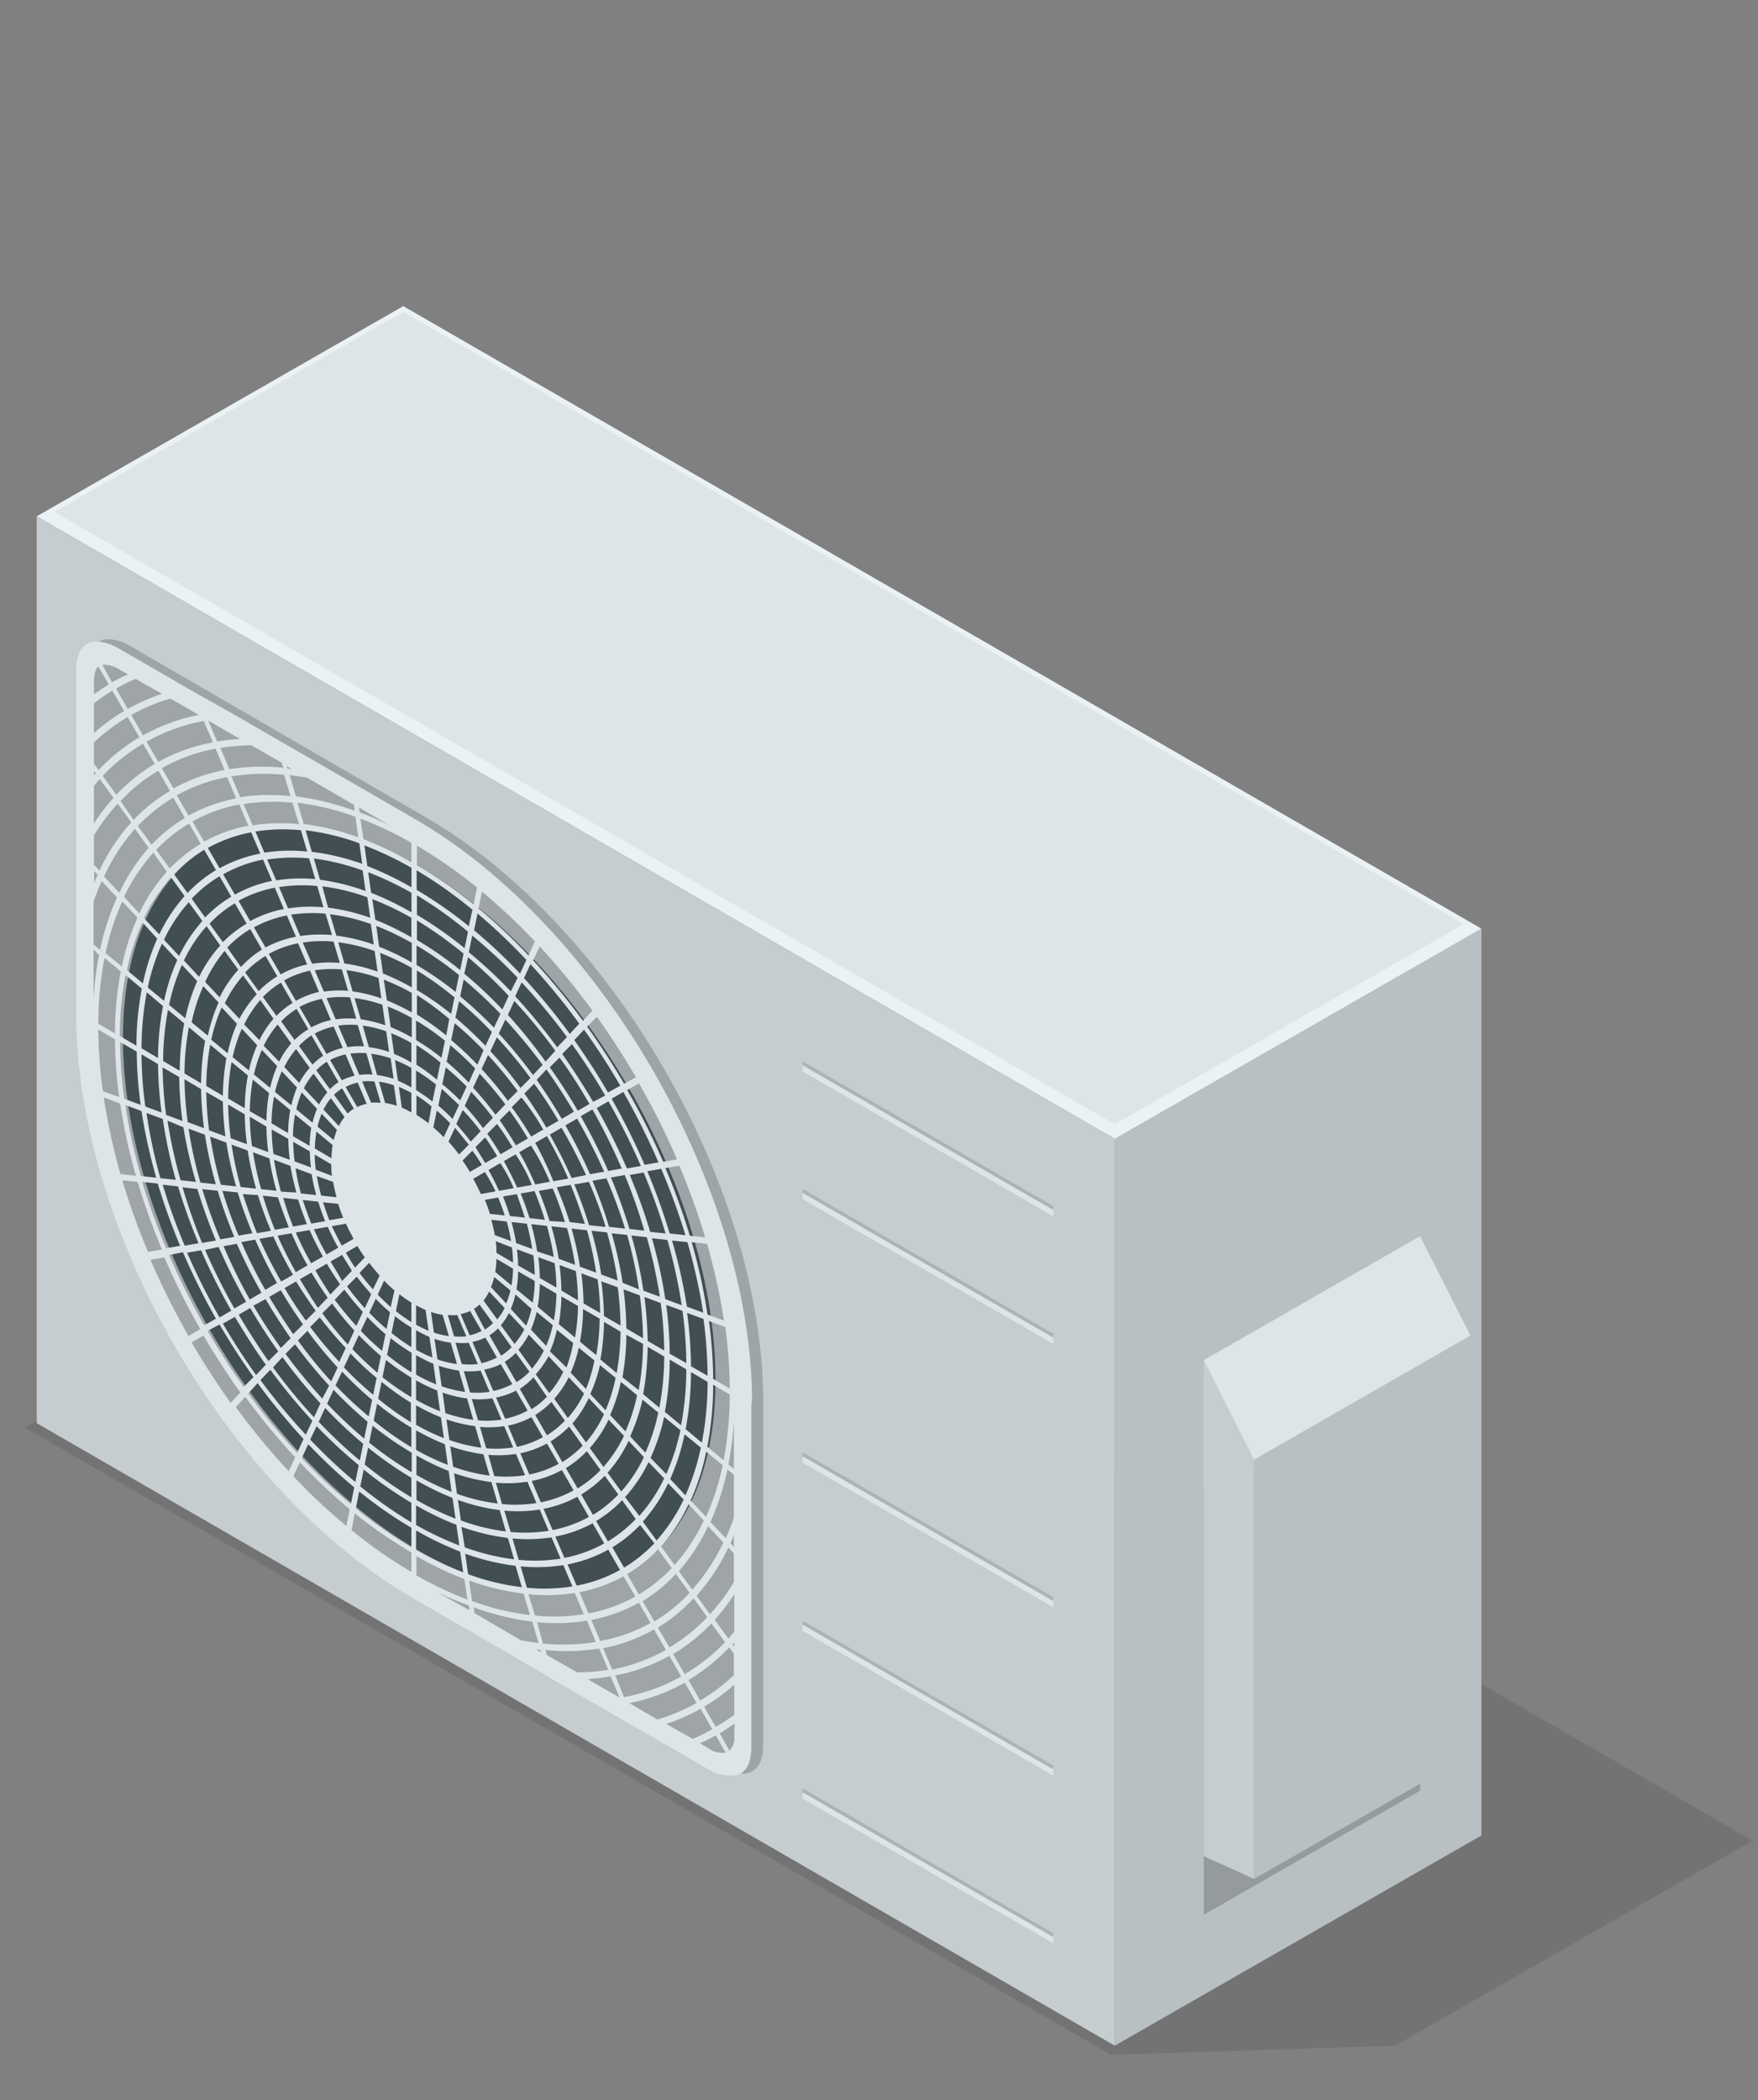 <svg xmlns="http://www.w3.org/2000/svg" width="180" height="215" viewBox="0 0 180 215">
  <rect x="0" y="0" width="180" height="215" fill="#808080" stroke="none"/>
  <defs>
    <style>
      .cls-1 {
        isolation: isolate;
      }

      .cls-2, .cls-4 {
        mix-blend-mode: multiply;
      }

      .cls-2 {
        opacity: 0.1;
      }

      .cls-3 {
        fill: #b9c0c4;
      }

      .cls-4 {
        opacity: 0.2;
      }

      .cls-5 {
        fill: #c6cdd1;
      }

      .cls-6 {
        fill: #dee5e9;
      }

      .cls-7 {
        fill: #ebf2f6;
      }

      .cls-8 {
        fill: #414e52;
      }

      .cls-9 {
        fill: #acb3b7;
      }
    </style>
  </defs>
  <g class="cls-1">
    <g id="Layer_2" data-name="Layer 2">
      <g>
        <polygon class="cls-2" points="39.13 125.14 52.78 133.03 68.19 124.2 179.45 188.44 142.84 209.43 113.78 210.37 2.52 146.13 39.13 125.14"/>
        <g>
          <polygon class="cls-3" points="151.68 187.91 114.14 209.43 114.14 116.59 151.68 95.07 151.68 187.91"/>
          <polygon class="cls-4" points="145.4 183.33 123.25 196.03 123.25 153.1 145.4 140.41 145.4 183.33"/>
          <polygon class="cls-5" points="128.41 192.36 123.25 190.03 123.25 139.25 128.41 149.44 128.41 192.36"/>
          <polygon class="cls-6" points="150.56 136.74 128.41 149.44 123.25 139.25 145.4 126.56 150.56 136.74"/>
          <polygon class="cls-3" points="150.56 179.66 128.41 192.36 128.41 149.44 150.56 136.74 150.56 179.66"/>
          <polygon class="cls-7" points="114.14 116.59 3.76 52.86 41.29 31.34 151.68 95.07 114.14 116.59"/>
          <polygon class="cls-6" points="149.87 94.62 41.29 31.93 5.56 52.41 114.14 115.1 149.87 94.62"/>
          <polygon class="cls-5" points="114.14 209.43 3.76 145.7 3.76 52.86 114.14 116.59 114.14 209.43"/>
          <path class="cls-4" d="M9,103.56c0,22.06,15.48,48.87,34.58,59.9L73.9,181s4.25,2.37,4.25-2.45v-35c0-22.05-15.48-48.87-34.58-59.89L13.23,66.08S9,63.57,9,68.53Z"/>
          <path class="cls-8" d="M73.26,141.27c0,19.35-13.58,27.19-30.33,17.52s-30.34-33.2-30.34-52.54S26.18,79.06,42.93,88.73,73.26,121.93,73.26,141.27Z"/>
          <path class="cls-6" d="M77,142.69c-.44-20.46-13.89-44.7-31-56.61l-.88-.6c-.58-.39-1.17-.76-1.77-1.12l-.89-.53-5.85-3.38-.11-.06-.53-.31-6-3.46-1.83-1.06-3.67-2.12-1.1-.63L20.14,71l-1.08-.62-2.91-1.69-.85-.49-3.25-1.87S7.8,63.81,7.8,68.77v35a50.48,50.48,0,0,0,.4,6.32c2.53,20.63,16.87,43.59,34.18,53.58l5.85,3.38h0l.11.07h0l.53.3h0l6,3.47h0L56.7,172h0l3.67,2.12h0l1.1.63h0l3.15,1.82h0l1.08.62h0l2.91,1.68h0l.85.49h0l3.25,1.88a4.18,4.18,0,0,0,2.85.45h0l.19-.08h0l.18-.1h0c.58-.39,1-1.2,1-2.72v-35C77,143.38,77,143,77,142.69ZM75.14,171.5a19.63,19.63,0,0,1-3.45,2.6L70.49,172a19.91,19.91,0,0,0,4.18-3.35l.47.66ZM56,169.44l-.15-.52a20.87,20.87,0,0,0,5.5-.15l.93,2.18a20.67,20.67,0,0,1-3.18.27Zm-7.42-4.29-.08-.6a27.06,27.06,0,0,0,6,1.47l.64,2.19c-.59-.07-1.19-.17-1.79-.28ZM9.62,76a20.66,20.66,0,0,1,3.45-2.6l1.2,2.08a19.65,19.65,0,0,0-4.18,3.36l-.47-.66Zm6.56,32.32-1.69-1a31,31,0,0,1,.54-5.73L16.69,103A29.63,29.63,0,0,0,16.18,108.34Zm.37,5.58-1.67-.62a40.7,40.7,0,0,1-.39-5.34l1.69,1A40.59,40.59,0,0,0,16.55,113.92ZM15.13,101.1a22.09,22.09,0,0,1,1.45-4.49l1.57,1.67a20.18,20.18,0,0,0-1.35,4.19Zm2.18,1.78a20,20,0,0,1,1.32-4.09l1.56,1.66a19.68,19.68,0,0,0-1.22,3.8Zm1.55,1.89a28,28,0,0,0-.46,4.85l-1.7-1a29.29,29.29,0,0,1,.5-5.23Zm8.42,10.57a23.24,23.24,0,0,0,.19,2.61l-1.67-.62a25,25,0,0,1-.22-3Zm-1.7-1.58a19.14,19.14,0,0,1,.31-3.23l1.66,1.37a17.9,17.9,0,0,0-.27,2.84Zm2,4.83a28.64,28.64,0,0,0,.73,3.32l-1.57-.17a30.34,30.34,0,0,1-.83-3.77Zm1.94-2a19.58,19.58,0,0,0,.15,2.14L28,118.14a21.32,21.32,0,0,1-.18-2.5ZM27.8,115a15.41,15.41,0,0,1,.26-2.72l1.66,1.36A14.31,14.31,0,0,0,29.5,116Zm.27,3.74,1.67.62a24.82,24.82,0,0,0,.61,2.73L28.77,122A28.34,28.34,0,0,1,28.07,118.78Zm3.65-.87a15.63,15.63,0,0,0,.12,1.65l-1.68-.62a19.78,19.78,0,0,1-.14-2ZM30,116.32a12.87,12.87,0,0,1,.21-2.22l1.66,1.36a11.88,11.88,0,0,0-.17,1.85Zm.24,3.27,1.67.62a18.22,18.22,0,0,0,.47,2.14l-1.57-.17A21.84,21.84,0,0,1,30.26,119.59Zm2.09.16a13.62,13.62,0,0,1-.11-1.55l1.7,1c0,.39,0,.78.08,1.18ZM34.11,121a15.3,15.3,0,0,0,.35,1.57l-1.58-.17c-.18-.68-.33-1.35-.44-2Zm.06-4.29-1.66-1.37a8.5,8.5,0,0,1,.42-1.32l1.57,1.66A7.31,7.31,0,0,0,34.17,116.72Zm-.11.52a9.41,9.41,0,0,0-.12,1.35l-1.7-1a11.57,11.57,0,0,1,.16-1.73ZM32,114.94l-1.66-1.37a9.62,9.62,0,0,1,.55-1.72l1.57,1.67A8.15,8.15,0,0,0,32,114.94Zm-2.17-1.78-1.67-1.37a12.85,12.85,0,0,1,.69-2.12l1.56,1.67A10.22,10.22,0,0,0,29.83,113.16Zm-2.17-1.79L26,110a14.48,14.48,0,0,1,.81-2.51l1.57,1.66A12.17,12.17,0,0,0,27.66,111.37Zm-2.17-1.78-1.67-1.36a15,15,0,0,1,.94-2.91L26.33,107A13.2,13.2,0,0,0,25.49,109.59Zm-.43,3.87-1.7-1a22.73,22.73,0,0,1,.35-3.73l1.67,1.37A19.32,19.32,0,0,0,25.06,113.46Zm.23,3.68-1.67-.61a29.23,29.23,0,0,1-.26-3.45l1.7,1A25,25,0,0,0,25.29,117.14Zm-2-9.33-1.66-1.36a16.68,16.68,0,0,1,1.07-3.31l1.56,1.67A16,16,0,0,0,23.31,107.81Zm-.11.53a22.88,22.88,0,0,0-.36,3.84l-1.7-1a25.22,25.22,0,0,1,.4-4.23Zm-.36,4.44a31.09,31.09,0,0,0,.26,3.56l-1.67-.62a35.32,35.32,0,0,1-.29-3.92Zm.36,4.2a34.93,34.93,0,0,0,1,4.48l-1.57-.17a40.41,40.41,0,0,1-1.09-4.93Zm.51.19,1.67.62a32.9,32.9,0,0,0,.86,3.9l-1.58-.17A36.47,36.47,0,0,1,23.71,117.17Zm2.72,5.18A38.49,38.49,0,0,0,27.74,126l-1.43.25c-.55-1.34-1-2.69-1.46-4Zm.48.06,1.57.17c.32,1,.69,2,1.11,3.07l-1.42.25A36.54,36.54,0,0,1,26.91,122.41Zm2.06.22,1.57.17c.26.85.57,1.69.91,2.52l-1.42.25A29.55,29.55,0,0,1,29,122.63Zm2.05.22,1.58.17c.2.66.44,1.32.71,2l-1.42.25Q31.39,124.05,31,122.85Zm2.06.23,1.57.17c.15.47.32,1,.52,1.42l-1.43.25C33.49,124.31,33.27,123.69,33.08,123.08Zm1.62-7.82-1.56-1.67a6,6,0,0,1,.76-1.16l1.4,1.93A4.86,4.86,0,0,0,34.7,115.26Zm-2-2.18-1.57-1.67a7.15,7.15,0,0,1,1-1.49l1.4,1.92A6.35,6.35,0,0,0,32.66,113.08Zm-2-2.17-1.57-1.67a8.88,8.88,0,0,1,1.21-1.84l1.39,1.93A7.69,7.69,0,0,0,30.62,110.91Zm-2.05-2.18L27,107.06a9.84,9.84,0,0,1,1.43-2.17l1.39,1.93A9,9,0,0,0,28.57,108.73Zm-2-2.18L25,104.88a11.78,11.78,0,0,1,1.65-2.5L28,104.3A10,10,0,0,0,26.53,106.55Zm-2.05-2.18-1.56-1.66a12.27,12.27,0,0,1,1.87-2.84l1.4,1.92A11.57,11.57,0,0,0,24.48,104.37Zm-2-2.17-1.57-1.67A13.93,13.93,0,0,1,23,97.35l1.4,1.93A12.44,12.44,0,0,0,22.44,102.2Zm-.2.43a17.6,17.6,0,0,0-1.1,3.4l-1.66-1.37a18.88,18.88,0,0,1,1.19-3.7ZM21,106.56a25.29,25.29,0,0,0-.41,4.34l-1.7-1a26.66,26.66,0,0,1,.45-4.73Zm-.41,4.94a34.79,34.79,0,0,0,.3,4l-1.67-.62a36.63,36.63,0,0,1-.33-4.39Zm.39,4.67a40.83,40.83,0,0,0,1.12,5.07l-1.58-.17a42.68,42.68,0,0,1-1.21-5.52Zm1.31,5.74a47.66,47.66,0,0,0,1.7,4.72l-1.43.25a53.64,53.64,0,0,1-1.85-5.14Zm.48,0,1.57.17a41.72,41.72,0,0,0,1.51,4.17l-1.42.25A45.13,45.13,0,0,1,22.8,122Zm3.36,5a47.22,47.22,0,0,0,2.23,4.44l-1.2.7a49.59,49.59,0,0,1-2.45-4.89Zm.43-.08,1.43-.25A38.83,38.83,0,0,0,30,130.51l-1.21.69A46.85,46.85,0,0,1,26.59,126.89Zm1.86-.32,1.43-.25c.49,1.11,1,2.21,1.64,3.28l-1.2.7C29.64,129.08,29,127.83,28.45,126.57Zm1.86-.33,1.42-.25c.41.92.87,1.83,1.36,2.71l-1.2.69C31.31,128.36,30.78,127.31,30.31,126.24Zm1.86-.33,1.42-.25a23.54,23.54,0,0,0,1.07,2.13l-1.2.7A28.21,28.21,0,0,1,32.17,125.91Zm1.86-.32,1.42-.25c.24.52.5,1,.78,1.55l-1.2.69C34.66,126.93,34.33,126.26,34,125.59ZM35.59,114l-1.39-1.92a4.82,4.82,0,0,1,.83-.66l1.2,2.08A4.41,4.41,0,0,0,35.59,114Zm-1.82-2.51-1.39-1.92a6.43,6.43,0,0,1,1.08-.87l1.2,2.08A6,6,0,0,0,33.77,111.52ZM32,109l-1.39-1.92A7.1,7.1,0,0,1,31.89,106l1.2,2.08A6.16,6.16,0,0,0,32,109Zm-1.82-2.51-1.39-1.93a8.31,8.31,0,0,1,1.58-1.27l1.2,2.08A7.76,7.76,0,0,0,30.13,106.5ZM28.31,104l-1.39-1.93a8.94,8.94,0,0,1,1.84-1.47l1.2,2.08A8,8,0,0,0,28.31,104Zm-1.82-2.52L25.1,99.55a10.14,10.14,0,0,1,2.09-1.68l1.2,2.08A9.83,9.83,0,0,0,26.49,101.47ZM24.67,99,23.27,97a11.42,11.42,0,0,1,2.35-1.88l1.2,2.09A10.69,10.69,0,0,0,24.67,99Zm-1.83-2.52-1.39-1.92a12,12,0,0,1,2.6-2.08l1.2,2.08A11.9,11.9,0,0,0,22.84,96.44Zm-.29.32A13.79,13.79,0,0,0,20.39,100l-1.56-1.67a14.86,14.86,0,0,1,2.32-3.51Zm-4.2,1.08-1.56-1.67a15.92,15.92,0,0,1,2.54-3.84l1.39,1.92A15.86,15.86,0,0,0,18.35,97.84Zm0,12.38a38.62,38.62,0,0,0,.33,4.5l-1.67-.62a40.47,40.47,0,0,1-.36-4.86Zm.43,5.15A45,45,0,0,0,20.06,121l-1.57-.17a51,51,0,0,1-1.34-6.1Zm1.43,6.32a54.65,54.65,0,0,0,1.9,5.27l-1.42.25a56.36,56.36,0,0,1-2-5.7Zm2.18,5.93a58.73,58.73,0,0,0,2.81,5.61l-1.2.69a62.09,62.09,0,0,1-3-6Zm.44-.07,1.42-.25a54.73,54.73,0,0,0,2.52,5l-1.2.7A55.84,55.84,0,0,1,22.88,127.55ZM27.19,133c.8,1.36,1.66,2.69,2.57,4l-1,1c-1-1.39-1.94-2.84-2.81-4.33Zm.36-.22,1.2-.69c.71,1.2,1.47,2.37,2.27,3.5l-1,1C29.17,135.36,28.33,134.07,27.55,132.74Zm1.57-.9,1.2-.69c.62,1,1.27,2,2,3l-1,1C30.54,134.14,29.81,133,29.12,131.84Zm1.57-.91,1.2-.69c.52.88,1.08,1.74,1.66,2.57l-1,1.05C31.91,132.92,31.28,131.94,30.69,130.93Zm1.57-.9,1.2-.7c.43.72.88,1.43,1.36,2.11l-1,1.05Q33,131.29,32.26,130Zm1.57-.91,1.2-.69c.33.56.68,1.1,1,1.63l-1,1.05C34.66,130.47,34.23,129.8,33.83,129.12Zm1.56-.9,1.2-.7c.24.4.49.79.76,1.17l-1,1.05C36,129.25,35.71,128.74,35.39,128.22Zm1.2-14.9-1.2-2.08a5.33,5.33,0,0,1,1.23-.45l.93,2.18A4.39,4.39,0,0,0,36.59,113.32ZM35,110.6l-1.2-2.08a6.08,6.08,0,0,1,1.58-.57l.93,2.18A5.24,5.24,0,0,0,35,110.6Zm-1.57-2.71-1.2-2.08a7.15,7.15,0,0,1,1.94-.71l.93,2.18A6.29,6.29,0,0,0,33.46,107.89Zm-1.57-2.72-1.2-2.08a8.2,8.2,0,0,1,2.3-.83l.92,2.17A7.41,7.41,0,0,0,31.89,105.17Zm-1.57-2.72-1.2-2.08a9.65,9.65,0,0,1,2.65-1l.93,2.18A8.78,8.78,0,0,0,30.32,102.45Zm-1.56-2.71-1.21-2.08a10.42,10.42,0,0,1,3-1.09l.93,2.17A9.69,9.69,0,0,0,28.76,99.74ZM27.19,97,26,94.94a11.81,11.81,0,0,1,3.37-1.22l.93,2.18A10.76,10.76,0,0,0,27.19,97ZM25.62,94.3l-1.2-2.08a12.71,12.71,0,0,1,3.72-1.34l.93,2.18A11.83,11.83,0,0,0,25.62,94.3Zm-1.57-2.71-1.2-2.08A13.82,13.82,0,0,1,26.93,88l.93,2.18A13,13,0,0,0,24.05,91.59Zm-.37.21A12.83,12.83,0,0,0,21,93.93L19.63,92a13.21,13.21,0,0,1,2.85-2.29Zm-4.48-.38-1.39-1.93A14.74,14.74,0,0,1,20.91,87l1.2,2.08A14.1,14.1,0,0,0,19.2,91.42Zm-.3.32a16.89,16.89,0,0,0-2.59,3.92L14.74,94a18.15,18.15,0,0,1,2.77-4.19ZM16.1,96.1a22.35,22.35,0,0,0-1.47,4.58L13,99.32a24,24,0,0,1,1.58-4.89Zm-1.58,5.11a31.43,31.43,0,0,0-.55,5.85l-1.7-1a33.77,33.77,0,0,1,.58-6.24ZM14,107.66a42.53,42.53,0,0,0,.4,5.45l-1.68-.62a46.34,46.34,0,0,1-.42-5.81Zm.49,6.09A54.45,54.45,0,0,0,16,120.57l-1.57-.17a54.73,54.73,0,0,1-1.59-7.27Zm.51.19,1.67.62A48.67,48.67,0,0,0,18,120.79l-1.58-.17A52.25,52.25,0,0,1,15,113.94Zm3.23,7.52a58.81,58.81,0,0,0,2.1,5.82l-1.42.25a62.2,62.2,0,0,1-2.25-6.24ZM20.59,128a64.74,64.74,0,0,0,3.09,6.18l-1.2.7a69.51,69.51,0,0,1-3.32-6.63Zm3.46,6.82c1,1.68,2.05,3.33,3.17,4.9l-1,1.05c-1.21-1.69-2.34-3.45-3.4-5.26Zm.37-.21,1.2-.7q1.34,2.29,2.87,4.44l-1,1C26.42,137.81,25.38,136.2,24.42,134.56Zm4.5,4.33a52.89,52.89,0,0,0,3.89,4.73l-.66,1.43a56.5,56.5,0,0,1-4.2-5.11Zm.29-.32,1-1a51.76,51.76,0,0,0,3.49,4.24L33,143.19A55.23,55.23,0,0,1,29.21,138.57Zm1.27-1.37,1-1a43.36,43.36,0,0,0,3.09,3.75l-.66,1.42A47.1,47.1,0,0,1,30.48,137.2Zm1.26-1.38,1-1A41,41,0,0,0,35.4,138l-.66,1.42A42.67,42.67,0,0,1,31.74,135.82ZM33,134.45l1-1a34.26,34.26,0,0,0,2.28,2.77l-.66,1.43A38.07,38.07,0,0,1,33,134.45Zm1.26-1.37,1-1.05q.9,1.2,1.89,2.28l-.66,1.43C35.7,134.9,35,134,34.27,133.08Zm1.27-1.38,1-1c.47.63,1,1.23,1.48,1.8l-.66,1.43A27.32,27.32,0,0,1,35.54,131.7Zm1.27-1.37,1-1.05c.34.46.7.89,1.07,1.31L38.19,132C37.71,131.48,37.25,130.92,36.81,130.33ZM38,112.89l-.92-2.17a5.82,5.82,0,0,1,1.26,0l.64,2.19A5.31,5.31,0,0,0,38,112.89Zm-1.21-2.84-.92-2.18a8.07,8.07,0,0,1,1.64-.05l.64,2.19A6.81,6.81,0,0,0,36.77,110.05Zm-1.21-2.84L34.63,105a8.46,8.46,0,0,1,2-.06l.64,2.18A7.61,7.61,0,0,0,35.56,107.21Zm-1.21-2.85-.93-2.18a10.57,10.57,0,0,1,2.4-.07l.64,2.19A9.2,9.2,0,0,0,34.35,104.36Zm-1.21-2.84-.93-2.18A11.55,11.55,0,0,1,35,99.25l.64,2.19A10.71,10.71,0,0,0,33.14,101.52Zm-1.21-2.85L31,96.5a12.63,12.63,0,0,1,3.15-.1l.64,2.18A12.29,12.29,0,0,0,31.93,98.67Zm-1.21-2.84-.93-2.19a14.64,14.64,0,0,1,3.52-.1L34,95.73A13.26,13.26,0,0,0,30.72,95.83ZM29.5,93l-.93-2.18a15.35,15.35,0,0,1,3.91-.11l.64,2.18A14.45,14.45,0,0,0,29.5,93Zm-1.21-2.85L27.36,88a16.92,16.92,0,0,1,4.29-.12L32.28,90A16,16,0,0,0,28.29,90.13Zm-1.21-2.84-.93-2.18A18,18,0,0,1,30.81,85l.64,2.18A17.08,17.08,0,0,0,27.08,87.29Zm-.43.08a14,14,0,0,0-4.17,1.5l-1.2-2.08a14.8,14.8,0,0,1,4.44-1.6Zm-5.74-1.21-1.2-2.08a15.75,15.75,0,0,1,4.8-1.74l.92,2.18A14.91,14.91,0,0,0,20.91,86.16Zm-.36.21a14.76,14.76,0,0,0-3.17,2.53L16,87a16,16,0,0,1,3.37-2.69Zm-3.47,2.86a17.82,17.82,0,0,0-2.82,4.26L12.7,91.82a18.89,18.89,0,0,1,3-4.52Zm-3,4.69a24.64,24.64,0,0,0-1.61,5l-1.66-1.36a25.15,25.15,0,0,1,1.71-5.28Zm-1.71,5.51a34,34,0,0,0-.6,6.35l-1.7-1a36.3,36.3,0,0,1,.63-6.73Zm-.6,6.95a46.1,46.1,0,0,0,.43,5.92l-1.67-.61a48.56,48.56,0,0,1-.46-6.3Zm.53,6.57a57.44,57.44,0,0,0,1.62,7.4l-1.58-.17a62.8,62.8,0,0,1-1.72-7.85ZM14.09,121a71.75,71.75,0,0,0,2.49,6.92l-1.42.25a72.57,72.57,0,0,1-2.64-7.34Zm.49,0,1.57.17a65.7,65.7,0,0,0,2.29,6.37l-1.42.25A68.14,68.14,0,0,1,14.58,121.07Zm4.15,7.2A70,70,0,0,0,22.11,135l-1.2.69a74.36,74.36,0,0,1-3.6-7.2Zm3.75,7.4c1.08,1.85,2.24,3.65,3.48,5.38l-1,1c-1.32-1.84-2.56-3.76-3.71-5.73Zm3.9,6a65.92,65.92,0,0,0,4.7,5.72l-.66,1.42a67.36,67.36,0,0,1-5-6.08Zm.3-.32,1-1.05a59.37,59.37,0,0,0,4.3,5.22l-.67,1.43A63.17,63.17,0,0,1,26.68,141.31ZM32.42,146a49.52,49.52,0,0,0,4.31,4l-.35,1.72a53.66,53.66,0,0,1-4.62-4.34Zm.21-.43.66-1.43a44.67,44.67,0,0,0,3.9,3.67l-.35,1.71A48.67,48.67,0,0,1,32.63,145.56Zm.86-1.86.66-1.43a42.83,42.83,0,0,0,3.49,3.28l-.35,1.72A45.32,45.32,0,0,1,33.49,143.7Zm.86-1.87.67-1.42a38,38,0,0,0,3.08,2.9L37.75,145A39,39,0,0,1,34.35,141.83Zm.87-1.86.66-1.42a31.51,31.51,0,0,0,2.68,2.51l-.35,1.72A35.72,35.72,0,0,1,35.22,140Zm.86-1.86.66-1.43A28.39,28.39,0,0,0,39,138.82l-.35,1.72A32.61,32.61,0,0,1,36.08,138.11Zm.86-1.86.67-1.43a25.55,25.55,0,0,0,1.86,1.76l-.35,1.71A29.63,29.63,0,0,1,36.94,136.25Zm.87-1.86.66-1.43a18.68,18.68,0,0,0,1.46,1.37l-.35,1.72A22.91,22.91,0,0,1,37.81,134.39Zm.86-1.86.66-1.43a14.12,14.12,0,0,0,1.06,1L40,133.81C39.57,133.41,39.11,133,38.67,132.53Zm.77-19.61-.64-2.19a8.48,8.48,0,0,1,1.53.37l.3,2.1A6.81,6.81,0,0,0,39.44,112.92Zm-.83-2.86L38,107.88a9.94,9.94,0,0,1,2,.47l.3,2.1A9.49,9.49,0,0,0,38.61,110.06Zm-.84-2.85L37.14,105a11.93,11.93,0,0,1,2.4.58l.3,2.11A10.36,10.36,0,0,0,37.77,107.21Zm-.83-2.86-.64-2.18a14,14,0,0,1,2.85.68l.3,2.11A13.25,13.25,0,0,0,36.94,104.35Zm-.83-2.85-.64-2.19a15.64,15.64,0,0,1,3.28.8l.3,2.1A14.09,14.09,0,0,0,36.11,101.5Zm-.84-2.86-.64-2.18a17,17,0,0,1,3.73.9l.3,2.1A16.67,16.67,0,0,0,35.27,98.64Zm-.83-2.85-.65-2.2a19.55,19.55,0,0,1,4.18,1l.3,2.11A17.6,17.6,0,0,0,34.44,95.79Zm-.84-2.87L33,90.74a21.3,21.3,0,0,1,4.61,1.12l.3,2.1A20.39,20.39,0,0,0,33.6,92.92Zm-.83-2.85-.64-2.19a23.46,23.46,0,0,1,5,1.23l.3,2.1A21.9,21.9,0,0,0,32.77,90.07Zm-.84-2.86L31.29,85a25.23,25.23,0,0,1,5.5,1.33l.3,2.11A23.9,23.9,0,0,0,31.93,87.21Zm-.83-2.85-.64-2.19a27.17,27.17,0,0,1,5.93,1.44l.3,2.11A25,25,0,0,0,31.1,84.36Zm-.48,0a18.67,18.67,0,0,0-4.75.13l-.93-2.18a19.56,19.56,0,0,1,5-.14Zm-6-2.71-.93-2.18a20.64,20.64,0,0,1,5.41-.15l.64,2.18A19.72,19.72,0,0,0,24.66,81.6Zm-.44.08a16.1,16.1,0,0,0-4.87,1.76l-1.21-2.08a17.14,17.14,0,0,1,5.15-1.86Zm-5.24,2a16,16,0,0,0-3.42,2.74l-1.4-1.92a17,17,0,0,1,3.62-2.9Zm-5.24.23L12.34,82a17.58,17.58,0,0,1,3.87-3.1l1.2,2.08A16.59,16.59,0,0,0,13.74,83.88Zm.13.91,1.39,1.92a19.34,19.34,0,0,0-3,4.6l-1.57-1.67A20.27,20.27,0,0,1,13.87,84.79Zm-1.85,7a25.81,25.81,0,0,0-1.74,5.37l-.66-.55v-4.4c.25-.72.53-1.42.83-2.09Zm-1.84,5.9a33.27,33.27,0,0,0-.56,4.43V97.19Zm6.69,30.95a71.85,71.85,0,0,0,3.68,7.34l-1.21.7a78.54,78.54,0,0,1-3.89-7.79Zm4,8q1.77,3,3.78,5.84l-1,1.05c-1.42-2-2.76-4.07-4-6.2ZM25.12,143a70.05,70.05,0,0,0,5.1,6.2l-.66,1.42a70.77,70.77,0,0,1-5.41-6.57Zm5.58,6.71a60.49,60.49,0,0,0,5.11,4.81l-.35,1.71a60.16,60.16,0,0,1-5.42-5.1Zm.2-.44.66-1.42a54.13,54.13,0,0,0,4.71,4.42L35.92,154A58.31,58.31,0,0,1,30.9,149.28Zm5.42,5.66a47.3,47.3,0,0,0,5.8,4v2A50,50,0,0,1,36,156.66Zm.11-.52.35-1.72a43.11,43.11,0,0,0,5.34,3.72v2A45.81,45.81,0,0,1,36.43,154.42Zm.46-2.25.35-1.71a40.79,40.79,0,0,0,4.88,3.4v2A42.47,42.47,0,0,1,36.89,152.17Zm.45-2.24.35-1.72a37.23,37.23,0,0,0,4.43,3.09v2A39.92,39.92,0,0,1,37.34,149.93Zm.46-2.24.35-1.72a34.1,34.1,0,0,0,4,2.76v2A35.71,35.71,0,0,1,37.8,147.69Zm.46-2.25.35-1.72a29.6,29.6,0,0,0,3.51,2.45v2A32.3,32.3,0,0,1,38.26,145.44Zm.46-2.24.35-1.72a26.21,26.21,0,0,0,3,2.13v2A28.89,28.89,0,0,1,38.72,143.2Zm.45-2.24.35-1.72a24.31,24.31,0,0,0,2.6,1.81v2A26.93,26.93,0,0,1,39.17,141Zm.46-2.25L40,137a18.32,18.32,0,0,0,2.14,1.49v2A22.37,22.37,0,0,1,39.63,138.71Zm.46-2.24.35-1.72a15.37,15.37,0,0,0,1.68,1.17v2A20.65,20.65,0,0,1,40.09,136.47Zm.45-2.24.35-1.72a12.28,12.28,0,0,0,1.23.85v2A15.92,15.92,0,0,1,40.54,134.23Zm.6-20.84-.3-2.1a9.88,9.88,0,0,1,1.28.61v2A9.66,9.66,0,0,0,41.14,113.39Zm-.4-2.75-.3-2.1a12.73,12.73,0,0,1,1.68.8v2A12.28,12.28,0,0,0,40.74,110.64Zm-.39-2.74-.3-2.11a14.93,14.93,0,0,1,2.07,1v2A12.83,12.83,0,0,0,40.35,107.9ZM40,105.15l-.3-2.11a20.92,20.92,0,0,1,2.46,1.17v2A16.83,16.83,0,0,0,40,105.15Zm-.39-2.75-.31-2.1a22.25,22.25,0,0,1,2.86,1.35v2A20.85,20.85,0,0,0,39.57,102.4Zm-.4-2.75-.3-2.1a25.62,25.62,0,0,1,3.25,1.54v2A23,23,0,0,0,39.17,99.65Zm-.39-2.74-.3-2.12a28.47,28.47,0,0,1,3.64,1.74v2A24.41,24.41,0,0,0,38.78,96.91Zm-.39-2.76-.31-2.1a29.91,29.91,0,0,1,4,1.91v2A28.51,28.51,0,0,0,38.39,94.15ZM38,91.4l-.3-2.1a33.25,33.25,0,0,1,4.43,2.1v2A31.33,31.33,0,0,0,38,91.4Zm-.39-2.74-.3-2.11a35.44,35.44,0,0,1,4.82,2.29v2A33.33,33.33,0,0,0,37.6,88.66Zm-.39-2.75L36.9,83.8a38.3,38.3,0,0,1,5.22,2.48v2A34.43,34.43,0,0,0,37.21,85.91Zm2.85-1.32a33.57,33.57,0,0,0-3.25-1.43l-.07-.49ZM36.3,83a27.61,27.61,0,0,0-6-1.47l-.64-2.18c.59.07,1.19.16,1.79.27l4.8,2.78Zm-6.87-4.32-.07-.24.51.3ZM29,78.6a21.4,21.4,0,0,0-5.51.15l-.92-2.17a19.39,19.39,0,0,1,3.18-.28l3.1,1.79ZM23,78.83a17.47,17.47,0,0,0-5.23,1.89l-1.2-2.08a18.07,18.07,0,0,1,5.5-2ZM16.21,78,15,75.93a19.19,19.19,0,0,1,5.86-2.12L21.8,76A18.31,18.31,0,0,0,16.21,78Zm-1.57-2.72-1.2-2.08a19.76,19.76,0,0,1,4-1.69l2.91,1.68A19.4,19.4,0,0,0,14.64,75.29Zm0,.85,1.2,2.08a18.38,18.38,0,0,0-3.93,3.15l-1.39-1.93A19,19,0,0,1,14.64,76.14Zm-2.59,6.14,1.39,1.92a20.4,20.4,0,0,0-3.26,4.93l-.56-.59v-3A20,20,0,0,1,12.05,82.28ZM10,89.57c-.12.27-.24.55-.35.83V89.19ZM64.13,136a32.67,32.67,0,0,0-.29-4l1.67.62a36.79,36.79,0,0,1,.33,4.39Zm1.71,1.58a26.66,26.66,0,0,1-.45,4.73L63.73,141a24.57,24.57,0,0,0,.4-4.35Zm-2.09-6.25a40.83,40.83,0,0,0-1.12-5.07l1.58.17A42.68,42.68,0,0,1,65.42,132Zm-4,2.11a27.1,27.1,0,0,0-.23-3.08l1.67.62a28.91,28.91,0,0,1,.26,3.44ZM61.4,135a22.73,22.73,0,0,1-.35,3.73l-1.67-1.37a19.32,19.32,0,0,0,.32-3.34Zm-.82-9,1.57.17a40.41,40.41,0,0,1,1.09,4.93l-1.68-.62A36.71,36.71,0,0,0,60.58,126.06Zm.47,4.29-1.67-.61a32.47,32.47,0,0,0-.86-3.9l1.58.17A36.31,36.31,0,0,1,61.05,130.35Zm-8-.73a15.63,15.63,0,0,0-.12-1.66l1.68.62a19.78,19.78,0,0,1,.14,2Zm1.7,1.58a12.87,12.87,0,0,1-.21,2.22l-1.66-1.36a11.74,11.74,0,0,0,.17-1.84Zm-.33-5.81,1.58.17a28.83,28.83,0,0,1,.7,3.18L55,128.12A24.82,24.82,0,0,0,54.41,125.39Zm.09,2.54-1.67-.61a18.83,18.83,0,0,0-.47-2.15l1.57.17A22.29,22.29,0,0,1,54.5,127.93Zm-2.09-.16a13.62,13.62,0,0,1,.11,1.55l-1.7-1c0-.39,0-.79-.08-1.19Zm-1.76-1.26c-.09-.52-.21-1-.35-1.57l1.58.18c.18.67.33,1.34.44,2Zm-.06,4.29,1.66,1.37a7.67,7.67,0,0,1-.43,1.33l-1.56-1.67A7.31,7.31,0,0,0,50.59,130.8Zm.11-.52a9.4,9.4,0,0,0,.12-1.34l1.7,1a11.55,11.55,0,0,1-.16,1.72Zm2.06,2.3L54.42,134a9.62,9.62,0,0,1-.55,1.72L52.3,134A8.15,8.15,0,0,0,52.76,132.58Zm2.17,1.79,1.66,1.36a11.7,11.7,0,0,1-.68,2.12l-1.56-1.67A10.38,10.38,0,0,0,54.93,134.37Zm.11-.53a14.31,14.31,0,0,0,.22-2.34l1.7,1a16.64,16.64,0,0,1-.26,2.73Zm.22-2.94a19.4,19.4,0,0,0-.15-2.13l1.67.61a21.47,21.47,0,0,1,.18,2.5Zm1.21-5.29,1.57.17a30.34,30.34,0,0,1,.83,3.77l-1.67-.62A28.64,28.64,0,0,0,56.47,125.61Zm1,6.57a23.24,23.24,0,0,0-.19-2.61l1.67.62a25.19,25.19,0,0,1,.22,3Zm1.7,1.58a19.14,19.14,0,0,1-.31,3.23l-1.66-1.37a17.9,17.9,0,0,0,.27-2.84Zm-.85-8.59A37.32,37.32,0,0,0,57,121.55l1.43-.25c.55,1.33,1,2.68,1.46,4Zm-.48,0L56.27,125c-.31-1-.68-2.06-1.1-3.08l1.42-.25C57.07,122.78,57.49,124,57.85,125.12Zm-2.06-.23-1.57-.17c-.26-.84-.57-1.69-.91-2.52l1.42-.25C55.13,122.92,55.49,123.91,55.79,124.89Zm-2-.22-1.58-.17c-.2-.66-.44-1.32-.71-2l1.42-.24C53.2,123.07,53.49,123.87,53.74,124.67Zm-2.06-.22-1.57-.17c-.15-.48-.32-1-.52-1.43L51,122.6C51.27,123.21,51.49,123.83,51.68,124.45Zm-1.62,7.81,1.56,1.67a6,6,0,0,1-.76,1.16l-1.4-1.93A5,5,0,0,0,50.06,132.26Zm2,2.18,1.57,1.67a7.72,7.72,0,0,1-1,1.49l-1.4-1.92A6.06,6.06,0,0,0,52.1,134.44Zm2,2.18,1.57,1.66a8.62,8.62,0,0,1-1.21,1.84l-1.39-1.93A7.61,7.61,0,0,0,54.14,136.62Zm2,2.17,1.56,1.67a9.61,9.61,0,0,1-1.43,2.17l-1.39-1.92A9.38,9.38,0,0,0,56.19,138.79Zm.2-.43a11.68,11.68,0,0,0,.71-2.21l1.67,1.36A14.89,14.89,0,0,1,58,140Zm2.88-.43,1.67,1.36A15.76,15.76,0,0,1,60,142.2l-1.57-1.67A13.2,13.2,0,0,0,59.27,137.93Zm2.17,1.78,1.67,1.36A16.68,16.68,0,0,1,62,144.38l-1.56-1.67A15.28,15.28,0,0,0,61.44,139.71Zm.11-.52a22,22,0,0,0,.37-3.85l1.7,1a25.12,25.12,0,0,1-.4,4.23Zm.37-4.45a31,31,0,0,0-.27-3.55l1.68.61a35.32,35.32,0,0,1,.29,3.92Zm.52-9.13a47.66,47.66,0,0,0-1.7-4.72l1.43-.25A53.64,53.64,0,0,1,64,125.78Zm-.48,0-1.57-.17c-.43-1.4-.93-2.79-1.51-4.17L60.3,121A45.13,45.13,0,0,1,62,125.56Zm-3.36-5a47.22,47.22,0,0,0-2.23-4.44l1.2-.7A49.59,49.59,0,0,1,60,120.3Zm-.43.08-1.43.25A38.83,38.83,0,0,0,54.8,117l1.2-.69A44.54,44.54,0,0,1,58.17,120.63Zm-1.86.32-1.43.26c-.49-1.12-1-2.22-1.64-3.29l1.2-.7C55.12,118.44,55.75,119.69,56.31,121Zm-1.86.33-1.42.25c-.41-.92-.87-1.82-1.36-2.71l1.2-.69C53.45,119.16,54,120.21,54.45,121.28Zm-1.86.33-1.42.25c-.32-.72-.68-1.44-1.07-2.13l1.2-.7C51.77,119.87,52.21,120.74,52.59,121.61Zm-1.86.33-1.42.25q-.36-.8-.78-1.56l1.2-.69A21.94,21.94,0,0,1,50.73,121.94Zm-1.57,11.55,1.4,1.92a5.23,5.23,0,0,1-.83.66L48.53,134A3.38,3.38,0,0,0,49.16,133.49ZM51,136l1.39,1.92a6,6,0,0,1-1.08.87l-1.2-2.08A5.44,5.44,0,0,0,51,136Zm1.82,2.51,1.39,1.93a7,7,0,0,1-1.33,1.06l-1.2-2.08A6.16,6.16,0,0,0,52.81,138.51ZM54.63,141,56,143a8.31,8.31,0,0,1-1.58,1.27l-1.2-2.08A7.34,7.34,0,0,0,54.63,141Zm1.82,2.52,1.39,1.92A9.27,9.27,0,0,1,56,146.94l-1.2-2.08A8.7,8.7,0,0,0,56.45,143.54Zm.3-.32A10,10,0,0,0,58.23,141l1.57,1.67a11.44,11.44,0,0,1-1.66,2.5Zm3.52-.07,1.57,1.66A12.25,12.25,0,0,1,60,147.66l-1.39-1.93A11.21,11.21,0,0,0,60.27,143.15Zm2,2.17L63.89,147a13.93,13.93,0,0,1-2.1,3.18l-1.4-1.93A12.44,12.44,0,0,0,62.32,145.32Zm.2-.43a17.38,17.38,0,0,0,1.1-3.4l1.66,1.37a18.66,18.66,0,0,1-1.19,3.7Zm3.27-1.61,1.66,1.36a20.31,20.31,0,0,1-1.32,4.1l-1.56-1.67A19.58,19.58,0,0,0,65.79,143.28Zm.11-.53a28,28,0,0,0,.46-4.85l1.7,1a29.2,29.2,0,0,1-.5,5.23Zm.46-5.45a38.62,38.62,0,0,0-.33-4.5l1.67.62a40.47,40.47,0,0,1,.36,4.86Zm-.43-5.14a44.66,44.66,0,0,0-1.23-5.65l1.57.17a50.43,50.43,0,0,1,1.34,6.09Zm-1.43-6.32a52.78,52.78,0,0,0-1.9-5.27l1.42-.25a56.19,56.19,0,0,1,2,5.69Zm-2.18-5.94a58.73,58.73,0,0,0-2.81-5.61l1.2-.69a62.09,62.09,0,0,1,3,6.05Zm-.44.08-1.42.25a54.9,54.9,0,0,0-2.52-5l1.2-.69A58.16,58.16,0,0,1,61.88,120Zm-4.31-5.41q-1.2-2.05-2.57-4l1-1.06c1,1.4,1.93,2.84,2.81,4.33Zm-.37.21-1.2.69c-.7-1.2-1.46-2.37-2.26-3.5l1-1C55.59,112.16,56.43,113.45,57.2,114.78Zm-1.56.9-1.2.7c-.62-1-1.27-2.06-2-3l1-1C54.22,113.38,55,114.52,55.64,115.68Zm-1.57.91-1.2.69c-.52-.88-1.08-1.74-1.66-2.57l1-1C52.84,114.61,53.48,115.58,54.07,116.59Zm-1.57.9-1.2.7c-.43-.72-.88-1.43-1.36-2.1l1-1C51.47,115.83,52,116.65,52.5,117.49Zm-1.57.91-1.2.69c-.33-.56-.68-1.1-1-1.63l1-1C50.1,117.05,50.53,117.72,50.93,118.4Zm-1.57.9-1.2.7c-.23-.4-.49-.79-.75-1.17l1-1C48.73,118.27,49.05,118.78,49.36,119.3Zm-1.2,14.9,1.2,2.08a5.09,5.09,0,0,1-1.22.45l-.93-2.18A3.86,3.86,0,0,0,48.16,134.2Zm1.57,2.72,1.2,2.08a6.49,6.49,0,0,1-1.58.58l-.93-2.18A5.69,5.69,0,0,0,49.73,136.92Zm1.57,2.72,1.2,2.08a7.13,7.13,0,0,1-1.94.7l-.93-2.18A6.27,6.27,0,0,0,51.3,139.64Zm1.57,2.71,1.2,2.08a8.22,8.22,0,0,1-2.3.84l-.93-2.18A7.35,7.35,0,0,0,52.87,142.35Zm1.57,2.72,1.2,2.08a9.6,9.6,0,0,1-2.66,1l-.92-2.18A8.46,8.46,0,0,0,54.44,145.07ZM56,147.78l1.2,2.08a10.25,10.25,0,0,1-3,1.09l-.93-2.17A9.69,9.69,0,0,0,56,147.78Zm.37-.21a9.83,9.83,0,0,0,1.9-1.52L59.66,148a10.14,10.14,0,0,1-2.09,1.68Zm3.72,1,1.4,1.93a11.35,11.35,0,0,1-2.35,1.88l-1.2-2.08A10.74,10.74,0,0,0,60.09,148.56Zm1.83,2.52L63.31,153a12.36,12.36,0,0,1-2.6,2.09L59.51,153A12,12,0,0,0,61.92,151.08Zm.29-.32a13.46,13.46,0,0,0,2.15-3.26l1.57,1.67a14.86,14.86,0,0,1-2.32,3.51Zm4.2-1.08L68,151.35a15.92,15.92,0,0,1-2.54,3.84L64,153.27A15.15,15.15,0,0,0,66.41,149.68Zm.2-.43A21.21,21.21,0,0,0,68,145.06l1.67,1.36a22.73,22.73,0,0,1-1.45,4.49Zm1.46-4.72a28.78,28.78,0,0,0,.5-5.35l1.7,1a31.07,31.07,0,0,1-.54,5.73Zm.5-5.95a38.39,38.39,0,0,0-.36-5l1.67.61a40.85,40.85,0,0,1,.39,5.35ZM68.81,127l1.57.17A56.73,56.73,0,0,1,72,134.39l-1.67-.62A54.84,54.84,0,0,0,68.81,127Zm1,6.63L68.12,133a49,49,0,0,0-1.37-6.23l1.58.17A52.62,52.62,0,0,1,69.79,133.58Zm-3.24-7.52a56.29,56.29,0,0,0-2.09-5.82l1.42-.25a62.2,62.2,0,0,1,2.25,6.24Zm-2.38-6.49a64.74,64.74,0,0,0-3.09-6.18l1.2-.69a68.19,68.19,0,0,1,3.32,6.62Zm-3.46-6.82c-1-1.68-2.05-3.32-3.17-4.9l1-1c1.22,1.69,2.35,3.45,3.41,5.26Zm-.37.22-1.2.69q-1.34-2.3-2.87-4.44l1-1C58.34,109.71,59.38,111.32,60.34,113Zm-4.5-4.34A52.89,52.89,0,0,0,52,103.9l.66-1.43a58.24,58.24,0,0,1,4.2,5.11Zm-.29.32-1,1.06a48.52,48.52,0,0,0-3.5-4.25l.67-1.42A55.42,55.42,0,0,1,55.55,109Zm-1.27,1.38-1,1a43.51,43.51,0,0,0-3.09-3.76l.66-1.42A45.81,45.81,0,0,1,54.28,110.33ZM53,111.7l-1,1a39.16,39.16,0,0,0-2.69-3.26l.66-1.43A44.65,44.65,0,0,1,53,111.7Zm-1.27,1.37-1,1.05a34.36,34.36,0,0,0-2.29-2.77l.67-1.43A40.19,40.19,0,0,1,51.75,113.07Zm-1.27,1.37-1,1.06a26.33,26.33,0,0,0-1.88-2.29l.66-1.43A33.29,33.29,0,0,1,50.48,114.44Zm-1.26,1.38-1,1.05c-.47-.63-1-1.23-1.48-1.8l.66-1.43C48.05,114.33,48.65,115.06,49.22,115.82ZM48,117.19l-1,1c-.34-.45-.7-.89-1.08-1.31l.67-1.42Q47.29,116.31,48,117.19Zm-1.18,17.44.93,2.18a6.58,6.58,0,0,1-1.26,0l-.64-2.19A4.47,4.47,0,0,0,46.77,134.63ZM48,137.47l.92,2.18a7.41,7.41,0,0,1-1.64,0l-.64-2.19A6.14,6.14,0,0,0,48,137.47Zm1.21,2.85.92,2.17a8.9,8.9,0,0,1-2,.07l-.64-2.19A7.62,7.62,0,0,0,49.2,140.32Zm1.21,2.84.93,2.18a10,10,0,0,1-2.4.07l-.64-2.18A9.18,9.18,0,0,0,50.41,143.16ZM51.62,146l.93,2.18a11.55,11.55,0,0,1-2.77.09l-.64-2.19A9.71,9.71,0,0,0,51.62,146Zm1.21,2.85.93,2.18a13.14,13.14,0,0,1-3.15.09L50,148.94A11.77,11.77,0,0,0,52.83,148.85ZM54,151.69l.93,2.19a14.21,14.21,0,0,1-3.53.1l-.63-2.19A12.78,12.78,0,0,0,54,151.69Zm.44-.07a10.76,10.76,0,0,0,3.09-1.12l1.2,2.08a11.64,11.64,0,0,1-3.36,1.22Zm4.66,1.6,1.2,2.08a12.71,12.71,0,0,1-3.72,1.34l-.93-2.17A12.15,12.15,0,0,0,59.14,153.22Zm1.57,2.71,1.2,2.08a13.55,13.55,0,0,1-4.08,1.48l-.93-2.18A13,13,0,0,0,60.71,155.93Zm.37-.21a12.83,12.83,0,0,0,2.66-2.13l1.39,1.93a13.47,13.47,0,0,1-2.85,2.28Zm4.48.38L67,158a14.74,14.74,0,0,1-3.1,2.49l-1.2-2.08A13.78,13.78,0,0,0,65.56,156.1Zm.3-.32a16.89,16.89,0,0,0,2.59-3.92L70,153.52a17.73,17.73,0,0,1-2.77,4.19Zm2.8-4.36a22.35,22.35,0,0,0,1.47-4.58l1.67,1.36a23.76,23.76,0,0,1-1.58,4.89Zm1.58-5.11a31.32,31.32,0,0,0,.55-5.84l1.7,1a32.87,32.87,0,0,1-.59,6.23Zm.55-6.44a42.56,42.56,0,0,0-.4-5.46l1.68.62a46.36,46.36,0,0,1,.42,5.82Zm1.69-5.29a57.21,57.21,0,0,0-1.62-7.41l1.58.18a62.27,62.27,0,0,1,1.72,7.84Zm-1.81-8.07a67.5,67.5,0,0,0-2.5-6.92l1.43-.25a73.27,73.27,0,0,1,2.64,7.34Zm-.49-.06-1.57-.17a65.7,65.7,0,0,0-2.29-6.37l1.42-.25A69.06,69.06,0,0,1,70.18,126.45ZM66,119.25a71.17,71.17,0,0,0-3.38-6.77l1.2-.69a74.52,74.52,0,0,1,3.6,7.21Zm-3.75-7.4C61.2,110,60,108.2,58.8,106.48l1-1.06q2,2.77,3.71,5.73Zm-3.91-6a62.5,62.5,0,0,0-4.69-5.71l.66-1.43a67.8,67.8,0,0,1,5,6.09Zm-.29.32-1,1.05a59.37,59.37,0,0,0-4.3-5.22l.66-1.43A64.74,64.74,0,0,1,58.08,106.21Zm-5.75-4.68a48,48,0,0,0-4.3-4l.35-1.71A53.43,53.43,0,0,1,53,100.1Zm-.2.43-.66,1.43a44.54,44.54,0,0,0-3.9-3.66L47.92,98A48.67,48.67,0,0,1,52.13,102Zm-.86,1.87-.66,1.42A44.65,44.65,0,0,0,47.12,102l.35-1.72A45.46,45.46,0,0,1,51.27,103.83Zm-.87,1.86-.66,1.42a39.67,39.67,0,0,0-3.08-2.89L47,102.5A40.46,40.46,0,0,1,50.4,105.69Zm-.86,1.86L48.88,109a33.24,33.24,0,0,0-2.68-2.52l.35-1.72A35.72,35.72,0,0,1,49.54,107.55Zm-.86,1.86L48,110.84a28.39,28.39,0,0,0-2.27-2.14L46.1,107A32.35,32.35,0,0,1,48.68,109.41Zm-.87,1.86-.66,1.43A23.4,23.4,0,0,0,45.29,111l.35-1.72A27.62,27.62,0,0,1,47.81,111.27ZM47,113.13l-.66,1.43a18.68,18.68,0,0,0-1.46-1.37l.35-1.72C45.79,112,46.38,112.54,47,113.13ZM46.09,115l-.66,1.42c-.34-.35-.7-.68-1.06-1l.35-1.72A18.38,18.38,0,0,1,46.09,115Zm-.77,19.61.64,2.18a9.11,9.11,0,0,1-1.53-.36l-.3-2.11A7.91,7.91,0,0,0,45.32,134.61Zm.83,2.85.64,2.19a10,10,0,0,1-2-.48l-.3-2.1A8.46,8.46,0,0,0,46.15,137.46Zm.84,2.86.63,2.18a11.93,11.93,0,0,1-2.4-.58l-.3-2.1A11.1,11.1,0,0,0,47,140.32Zm.83,2.85.64,2.19a14.55,14.55,0,0,1-2.85-.69l-.3-2.11A11.74,11.74,0,0,0,47.82,143.17Zm.83,2.85.64,2.19a15.6,15.6,0,0,1-3.28-.79l-.3-2.11A14.09,14.09,0,0,0,48.65,146Zm.84,2.86.64,2.19a17.59,17.59,0,0,1-3.73-.91l-.3-2.1A16.67,16.67,0,0,0,49.49,148.88Zm.83,2.85.64,2.2a19.56,19.56,0,0,1-4.17-1l-.3-2.11A18.15,18.15,0,0,0,50.32,151.73Zm.84,2.87.64,2.18a20.19,20.19,0,0,1-4.61-1.12l-.3-2.1A19.78,19.78,0,0,0,51.16,154.6Zm.48.05a14,14,0,0,0,3.62-.11l.92,2.18a15.72,15.72,0,0,1-3.9.12Zm4.83,2.74.93,2.18a16.94,16.94,0,0,1-4.29.12l-.64-2.19A16,16,0,0,0,56.47,157.39Zm1.21,2.84.93,2.18a18.42,18.42,0,0,1-4.66.14l-.64-2.19A17.08,17.08,0,0,0,57.68,160.23Zm.43-.07a14,14,0,0,0,4.17-1.51l1.2,2.08a14.63,14.63,0,0,1-4.44,1.6Zm5.74,1.21,1.2,2.08a16,16,0,0,1-4.8,1.73L59.33,163A15.16,15.16,0,0,0,63.85,161.37Zm.36-.22a14.46,14.46,0,0,0,3.17-2.53l1.4,1.92a15.7,15.7,0,0,1-3.37,2.69Zm5,0,1.4,1.92A16.66,16.66,0,0,1,67,166l-1.2-2.08A16,16,0,0,0,69.2,161.13Zm-.13-.91-1.39-1.92A18.09,18.09,0,0,0,70.5,154l1.56,1.67A18.89,18.89,0,0,1,69.07,160.22Zm1.63-6.62a23.83,23.83,0,0,0,1.6-5L74,150a26,26,0,0,1-1.71,5.29Zm1.71-5.51a33.8,33.8,0,0,0,.6-6.34l1.7,1a37.18,37.18,0,0,1-.63,6.73Zm.6-6.94a46.26,46.26,0,0,0-.43-5.93l1.67.62a48.41,48.41,0,0,1,.46,6.29Zm-5.12-22.23a71.85,71.85,0,0,0-3.68-7.34l1.2-.69a76.36,76.36,0,0,1,3.9,7.78Zm-4-8q-1.77-3-3.78-5.84l1-1c1.42,2,2.76,4.07,4,6.2Zm-4.21-6.43a70.22,70.22,0,0,0-5.1-6.19l.66-1.43a73.81,73.81,0,0,1,5.41,6.57Zm-5.58-6.7A58.92,58.92,0,0,0,49,93l.35-1.72a63.06,63.06,0,0,1,5.42,5.1Zm-.2.43-.66,1.43a54.17,54.17,0,0,0-4.71-4.43l.35-1.72A58.31,58.31,0,0,1,53.86,98.24Zm-5.42-5.66a47.3,47.3,0,0,0-5.8-4v-2a50,50,0,0,1,6.15,4.28Zm-.11.52L48,94.82a44.21,44.21,0,0,0-5.34-3.72v-2A45.81,45.81,0,0,1,48.33,93.1Zm-.46,2.25-.35,1.72a40.89,40.89,0,0,0-4.88-3.41v-2A42.47,42.47,0,0,1,47.87,95.35Zm-.45,2.24-.35,1.72a37.13,37.13,0,0,0-4.43-3.08v-2A41.11,41.11,0,0,1,47.42,97.59ZM47,99.83l-.35,1.72a34.1,34.1,0,0,0-4-2.76v-2A36.78,36.78,0,0,1,47,99.83Zm-.46,2.25-.35,1.72a29.6,29.6,0,0,0-3.51-2.45v-2A32.3,32.3,0,0,1,46.5,102.08ZM46,104.32,45.69,106a27.49,27.49,0,0,0-3-2.13v-2A30.14,30.14,0,0,1,46,104.32Zm-.45,2.25-.35,1.72a21.72,21.72,0,0,0-2.6-1.81v-2A25.71,25.71,0,0,1,45.59,106.57Zm-.46,2.24-.35,1.72A19.62,19.62,0,0,0,42.64,109v-2A21,21,0,0,1,45.13,108.81Zm-.46,2.24-.35,1.72a18.14,18.14,0,0,0-1.68-1.17v-2A19,19,0,0,1,44.67,111.05Zm-.45,2.25L43.87,115a12.39,12.39,0,0,0-1.23-.86v-2A14.5,14.5,0,0,1,44.22,113.3Zm-.6,20.83.3,2.11a11.5,11.5,0,0,1-1.28-.62v-2A9.66,9.66,0,0,0,43.62,134.13Zm.39,2.75.31,2.1a12.73,12.73,0,0,1-1.68-.8v-2A12.16,12.16,0,0,0,44,136.88Zm.4,2.75.3,2.1a16.06,16.06,0,0,1-2.07-1v-2A14.21,14.21,0,0,0,44.41,139.63Zm.39,2.74.3,2.11a19.44,19.44,0,0,1-2.46-1.17v-2A16.72,16.72,0,0,0,44.8,142.37Zm.39,2.75.3,2.11a21.56,21.56,0,0,1-2.85-1.36v-2A20.85,20.85,0,0,0,45.19,145.12Zm.4,2.75.3,2.1a23.75,23.75,0,0,1-3.25-1.54v-2A23,23,0,0,0,45.59,147.87Zm.39,2.75.3,2.11A27.74,27.74,0,0,1,42.64,151v-2A25.76,25.76,0,0,0,46,150.62Zm.39,2.75.31,2.11a30,30,0,0,1-4-1.92v-2A29.74,29.74,0,0,0,46.37,153.37Zm.4,2.75.3,2.1a32,32,0,0,1-4.43-2.1v-2A30.11,30.11,0,0,0,46.77,156.12Zm.39,2.75.3,2.1a34.28,34.28,0,0,1-4.82-2.29v-2A33.44,33.44,0,0,0,47.16,158.87Zm.12-2.56A21.9,21.9,0,0,0,52,157.45l.64,2.19a22.88,22.88,0,0,1-5.05-1.23Zm5.55,4,.64,2.18a24.13,24.13,0,0,1-5.5-1.33l-.3-2.1A23.72,23.72,0,0,0,52.83,160.31Zm.83,2.85.64,2.19a26.47,26.47,0,0,1-5.93-1.44l-.3-2.1A25.47,25.47,0,0,0,53.66,163.16Zm.48.05a18.24,18.24,0,0,0,4.75-.13l.93,2.18a19.56,19.56,0,0,1-5,.14Zm6,2.71L61,168.1a20.63,20.63,0,0,1-5.41.16L55,166.07A19.72,19.72,0,0,0,60.1,165.92Zm.44-.08a15.84,15.84,0,0,0,4.87-1.76l1.21,2.08A16.84,16.84,0,0,1,61.46,168Zm6.44,1,1.2,2.08a18.35,18.35,0,0,1-5.5,2l-.93-2.18A17.21,17.21,0,0,0,67,166.8Zm1.57,2.71,1.2,2.08a19.19,19.19,0,0,1-5.86,2.12L63,171.53A18.31,18.31,0,0,0,68.55,169.51Zm-1.2-2.92a16.93,16.93,0,0,0,3.67-3l1.4,1.93a18.18,18.18,0,0,1-3.87,3.1Zm3.54-3.86-1.39-1.92a19.34,19.34,0,0,0,3-4.6l1.56,1.67A20,20,0,0,1,70.89,162.73Zm1.85-6.95a26.1,26.1,0,0,0,1.74-5.38l.66.55v4.4c-.25.73-.53,1.42-.83,2.09Zm1.84-5.9a33.63,33.63,0,0,0,.56-4.44v4.9Zm-31.94,9.4a35.65,35.65,0,0,0,4.91,2.34l.31,2.1a37.15,37.15,0,0,1-5.22-2.48Zm2.06,3.65A33.57,33.57,0,0,0,48,164.36l.07.49Zm10.63,5.94.07.24-.51-.29Zm7.2,2.74.91,2.14-3.27-1.89A20.28,20.28,0,0,0,62.53,171.61Zm1.9,2.71a19.4,19.4,0,0,0,5.69-2.09l1.2,2.08a19.76,19.76,0,0,1-4,1.69Zm5.69-2.94-1.2-2.08a18.34,18.34,0,0,0,3.92-3.14l1.4,1.92A19,19,0,0,1,70.12,171.38Zm2.59-6.13-1.39-1.93a20.4,20.4,0,0,0,3.26-4.93l.56.6v2.94A20.12,20.12,0,0,1,72.71,165.25Zm2.08-7.3c.12-.27.24-.55.35-.83v1.21ZM24.59,75.66a20.28,20.28,0,0,0-2.36.25l-.91-2.14Zm-8-4.63a19.7,19.7,0,0,0-3.51,1.55l-1.2-2.08a19.33,19.33,0,0,1,2-1ZM12,68.41l1.09.63c-.55.25-1.1.52-1.62.82l-1-1.81.19,0A3.14,3.14,0,0,1,12,68.41ZM9.62,69.82c0-.92.19-1.37.45-1.59l1.07,1.84c-.52.31-1,.65-1.52,1Zm1.89.89,1.2,2.08a20.06,20.06,0,0,0-3.09,2.26V72A18.81,18.81,0,0,1,11.51,70.71ZM9.62,78.93l.18.25-.18.2Zm.6.83,1.4,1.93a20.32,20.32,0,0,0-2,2.62V80.47C9.81,80.23,10,80,10.22,79.76Zm58,96.73a19.7,19.7,0,0,0,3.51-1.55l1.2,2.09a21.4,21.4,0,0,1-2,1Zm4.51,2.61-1.06-.62c.55-.25,1.1-.52,1.62-.82l1,1.77A2.47,2.47,0,0,1,72.69,179.1Zm2.45-1.39a1.88,1.88,0,0,1-.49,1.52l-1-1.78c.52-.31,1-.64,1.52-1Zm-1.89-.9-1.2-2.08a19.42,19.42,0,0,0,3.09-2.26v3.08A17.24,17.24,0,0,1,73.25,176.81Zm1.89-8.21-.18-.25.18-.21Zm-.6-.84-1.4-1.93a20.22,20.22,0,0,0,2-2.61v3.83Z"/>
          <g>
            <polygon class="cls-6" points="82.19 149.74 107.84 164.55 107.84 163.93 82.19 149.11 82.19 149.74"/>
            <polygon class="cls-9" points="82.19 149.08 107.84 163.89 107.84 163.5 82.19 148.69 82.19 149.08"/>
          </g>
          <g>
            <polygon class="cls-6" points="82.19 109.7 107.84 124.52 107.84 123.89 82.19 109.08 82.19 109.7"/>
            <polygon class="cls-9" points="82.19 109.05 107.84 123.86 107.84 123.47 82.19 108.66 82.19 109.05"/>
          </g>
          <g>
            <polygon class="cls-6" points="82.19 122.77 107.84 137.58 107.84 136.96 82.19 122.15 82.19 122.77"/>
            <polygon class="cls-9" points="82.19 122.11 107.84 136.92 107.84 136.54 82.19 121.72 82.19 122.11"/>
          </g>
          <g>
            <polygon class="cls-6" points="82.19 184.14 107.84 198.95 107.84 198.33 82.19 183.51 82.19 184.14"/>
            <polygon class="cls-9" points="82.19 183.48 107.84 198.29 107.84 197.91 82.19 183.09 82.19 183.48"/>
          </g>
          <g>
            <polygon class="cls-6" points="82.19 166.97 107.84 181.78 107.84 181.16 82.19 166.35 82.19 166.97"/>
            <polygon class="cls-9" points="82.19 166.31 107.84 181.13 107.84 180.74 82.19 165.93 82.19 166.31"/>
          </g>
        </g>
      </g>
    </g>
  </g>
</svg>
